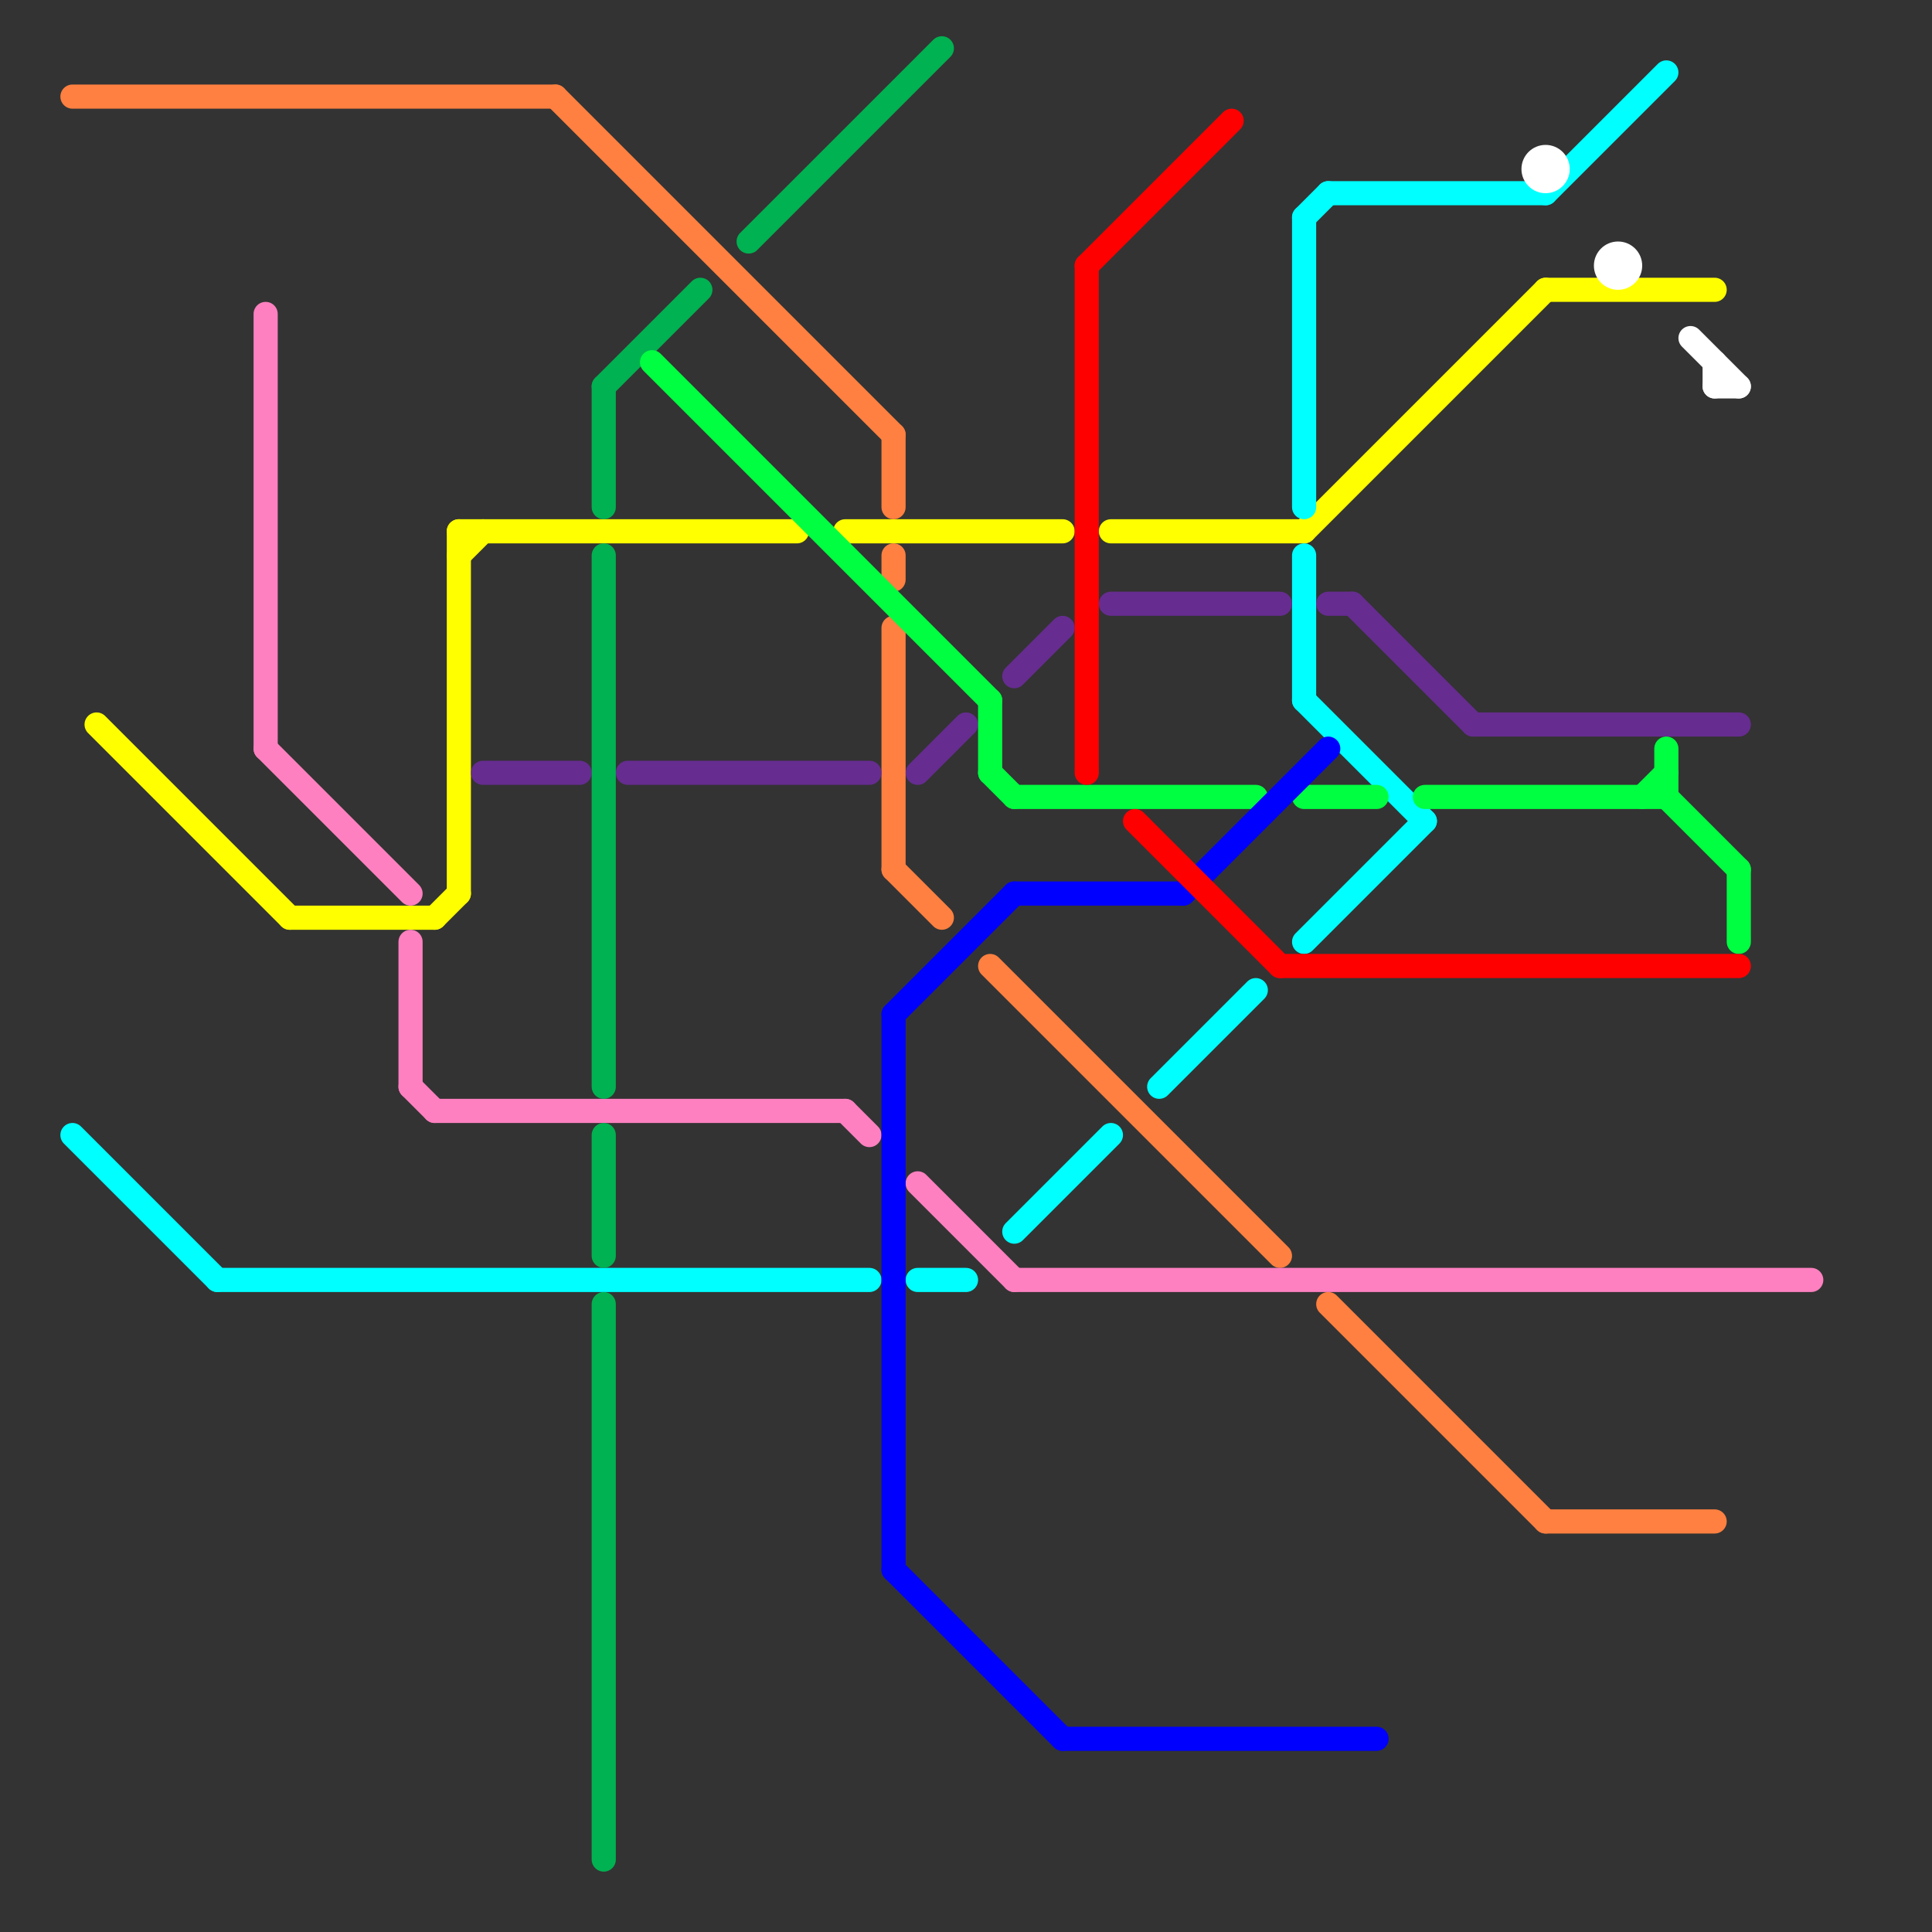 
<svg version="1.1" xmlns="http://www.w3.org/2000/svg" viewBox="0 0 80 80">
<rect x="0" y="0" width="80" height="80" fill="#333333" stroke="none"/>
<style>text { font: 1px Helvetica; font-weight: 600; white-space: pre; dominant-baseline: central; } line { stroke-width: 1; fill: none; stroke-linecap: round; stroke-linejoin: round; } .c0 { stroke: #ffff00 } .c1 { stroke: #ff8040 } .c2 { stroke: #00ffff } .c3 { stroke: #ff80c0 } .c4 { stroke: #662c90 } .c5 { stroke: #00b251 } .c6 { stroke: #00ff40 } .c7 { stroke: #0000ff } .c8 { stroke: #ff0000 } .c9 { stroke: #ffffff }</style><defs><g id="wm-xf"><circle r="1.2" fill="#000"/><circle r="0.9" fill="#fff"/><circle r="0.6" fill="#000"/><circle r="0.3" fill="#fff"/></g><g id="wm"><circle r="0.6" fill="#000"/><circle r="0.3" fill="#fff"/></g></defs><line class="c0" x1="4" y1="30" x2="12" y2="38"/><line class="c0" x1="19" y1="22" x2="19" y2="37"/><line class="c0" x1="35" y1="22" x2="44" y2="22"/><line class="c0" x1="64" y1="12" x2="71" y2="12"/><line class="c0" x1="19" y1="23" x2="20" y2="22"/><line class="c0" x1="18" y1="38" x2="19" y2="37"/><line class="c0" x1="46" y1="22" x2="54" y2="22"/><line class="c0" x1="12" y1="38" x2="18" y2="38"/><line class="c0" x1="54" y1="22" x2="64" y2="12"/><line class="c0" x1="19" y1="22" x2="33" y2="22"/><line class="c1" x1="37" y1="36" x2="39" y2="38"/><line class="c1" x1="55" y1="54" x2="64" y2="63"/><line class="c1" x1="3" y1="4" x2="23" y2="4"/><line class="c1" x1="41" y1="40" x2="53" y2="52"/><line class="c1" x1="23" y1="4" x2="37" y2="18"/><line class="c1" x1="64" y1="63" x2="71" y2="63"/><line class="c1" x1="37" y1="26" x2="37" y2="36"/><line class="c1" x1="37" y1="18" x2="37" y2="21"/><line class="c1" x1="37" y1="23" x2="37" y2="24"/><line class="c2" x1="42" y1="51" x2="46" y2="47"/><line class="c2" x1="64" y1="8" x2="69" y2="3"/><line class="c2" x1="54" y1="23" x2="54" y2="29"/><line class="c2" x1="54" y1="29" x2="59" y2="34"/><line class="c2" x1="54" y1="39" x2="59" y2="34"/><line class="c2" x1="54" y1="9" x2="55" y2="8"/><line class="c2" x1="9" y1="53" x2="36" y2="53"/><line class="c2" x1="48" y1="45" x2="52" y2="41"/><line class="c2" x1="54" y1="9" x2="54" y2="21"/><line class="c2" x1="3" y1="47" x2="9" y2="53"/><line class="c2" x1="38" y1="53" x2="40" y2="53"/><line class="c2" x1="55" y1="8" x2="64" y2="8"/><line class="c3" x1="18" y1="46" x2="35" y2="46"/><line class="c3" x1="17" y1="45" x2="18" y2="46"/><line class="c3" x1="42" y1="53" x2="75" y2="53"/><line class="c3" x1="17" y1="39" x2="17" y2="45"/><line class="c3" x1="38" y1="49" x2="42" y2="53"/><line class="c3" x1="35" y1="46" x2="36" y2="47"/><line class="c3" x1="11" y1="13" x2="11" y2="31"/><line class="c3" x1="11" y1="31" x2="17" y2="37"/><line class="c4" x1="46" y1="25" x2="53" y2="25"/><line class="c4" x1="38" y1="32" x2="40" y2="30"/><line class="c4" x1="42" y1="28" x2="44" y2="26"/><line class="c4" x1="55" y1="25" x2="56" y2="25"/><line class="c4" x1="61" y1="30" x2="72" y2="30"/><line class="c4" x1="26" y1="32" x2="36" y2="32"/><line class="c4" x1="20" y1="32" x2="24" y2="32"/><line class="c4" x1="56" y1="25" x2="61" y2="30"/><line class="c5" x1="25" y1="16" x2="29" y2="12"/><line class="c5" x1="31" y1="10" x2="39" y2="2"/><line class="c5" x1="25" y1="16" x2="25" y2="21"/><line class="c5" x1="25" y1="47" x2="25" y2="52"/><line class="c5" x1="25" y1="54" x2="25" y2="77"/><line class="c5" x1="25" y1="23" x2="25" y2="45"/><line class="c6" x1="68" y1="33" x2="69" y2="32"/><line class="c6" x1="41" y1="29" x2="41" y2="32"/><line class="c6" x1="27" y1="15" x2="41" y2="29"/><line class="c6" x1="41" y1="32" x2="42" y2="33"/><line class="c6" x1="69" y1="33" x2="72" y2="36"/><line class="c6" x1="42" y1="33" x2="52" y2="33"/><line class="c6" x1="69" y1="31" x2="69" y2="33"/><line class="c6" x1="59" y1="33" x2="69" y2="33"/><line class="c6" x1="72" y1="36" x2="72" y2="39"/><line class="c6" x1="54" y1="33" x2="57" y2="33"/><line class="c7" x1="49" y1="37" x2="55" y2="31"/><line class="c7" x1="44" y1="72" x2="57" y2="72"/><line class="c7" x1="42" y1="37" x2="49" y2="37"/><line class="c7" x1="37" y1="65" x2="44" y2="72"/><line class="c7" x1="37" y1="42" x2="42" y2="37"/><line class="c7" x1="37" y1="42" x2="37" y2="65"/><line class="c8" x1="47" y1="34" x2="53" y2="40"/><line class="c8" x1="45" y1="11" x2="45" y2="32"/><line class="c8" x1="45" y1="11" x2="51" y2="5"/><line class="c8" x1="53" y1="40" x2="72" y2="40"/><line class="c9" x1="70" y1="14" x2="72" y2="16"/><line class="c9" x1="71" y1="16" x2="72" y2="16"/><line class="c9" x1="71" y1="15" x2="71" y2="16"/><circle cx="67" cy="11" r="1" fill="#ffffff" /><circle cx="64" cy="7" r="1" fill="#ffffff" />
</svg>
